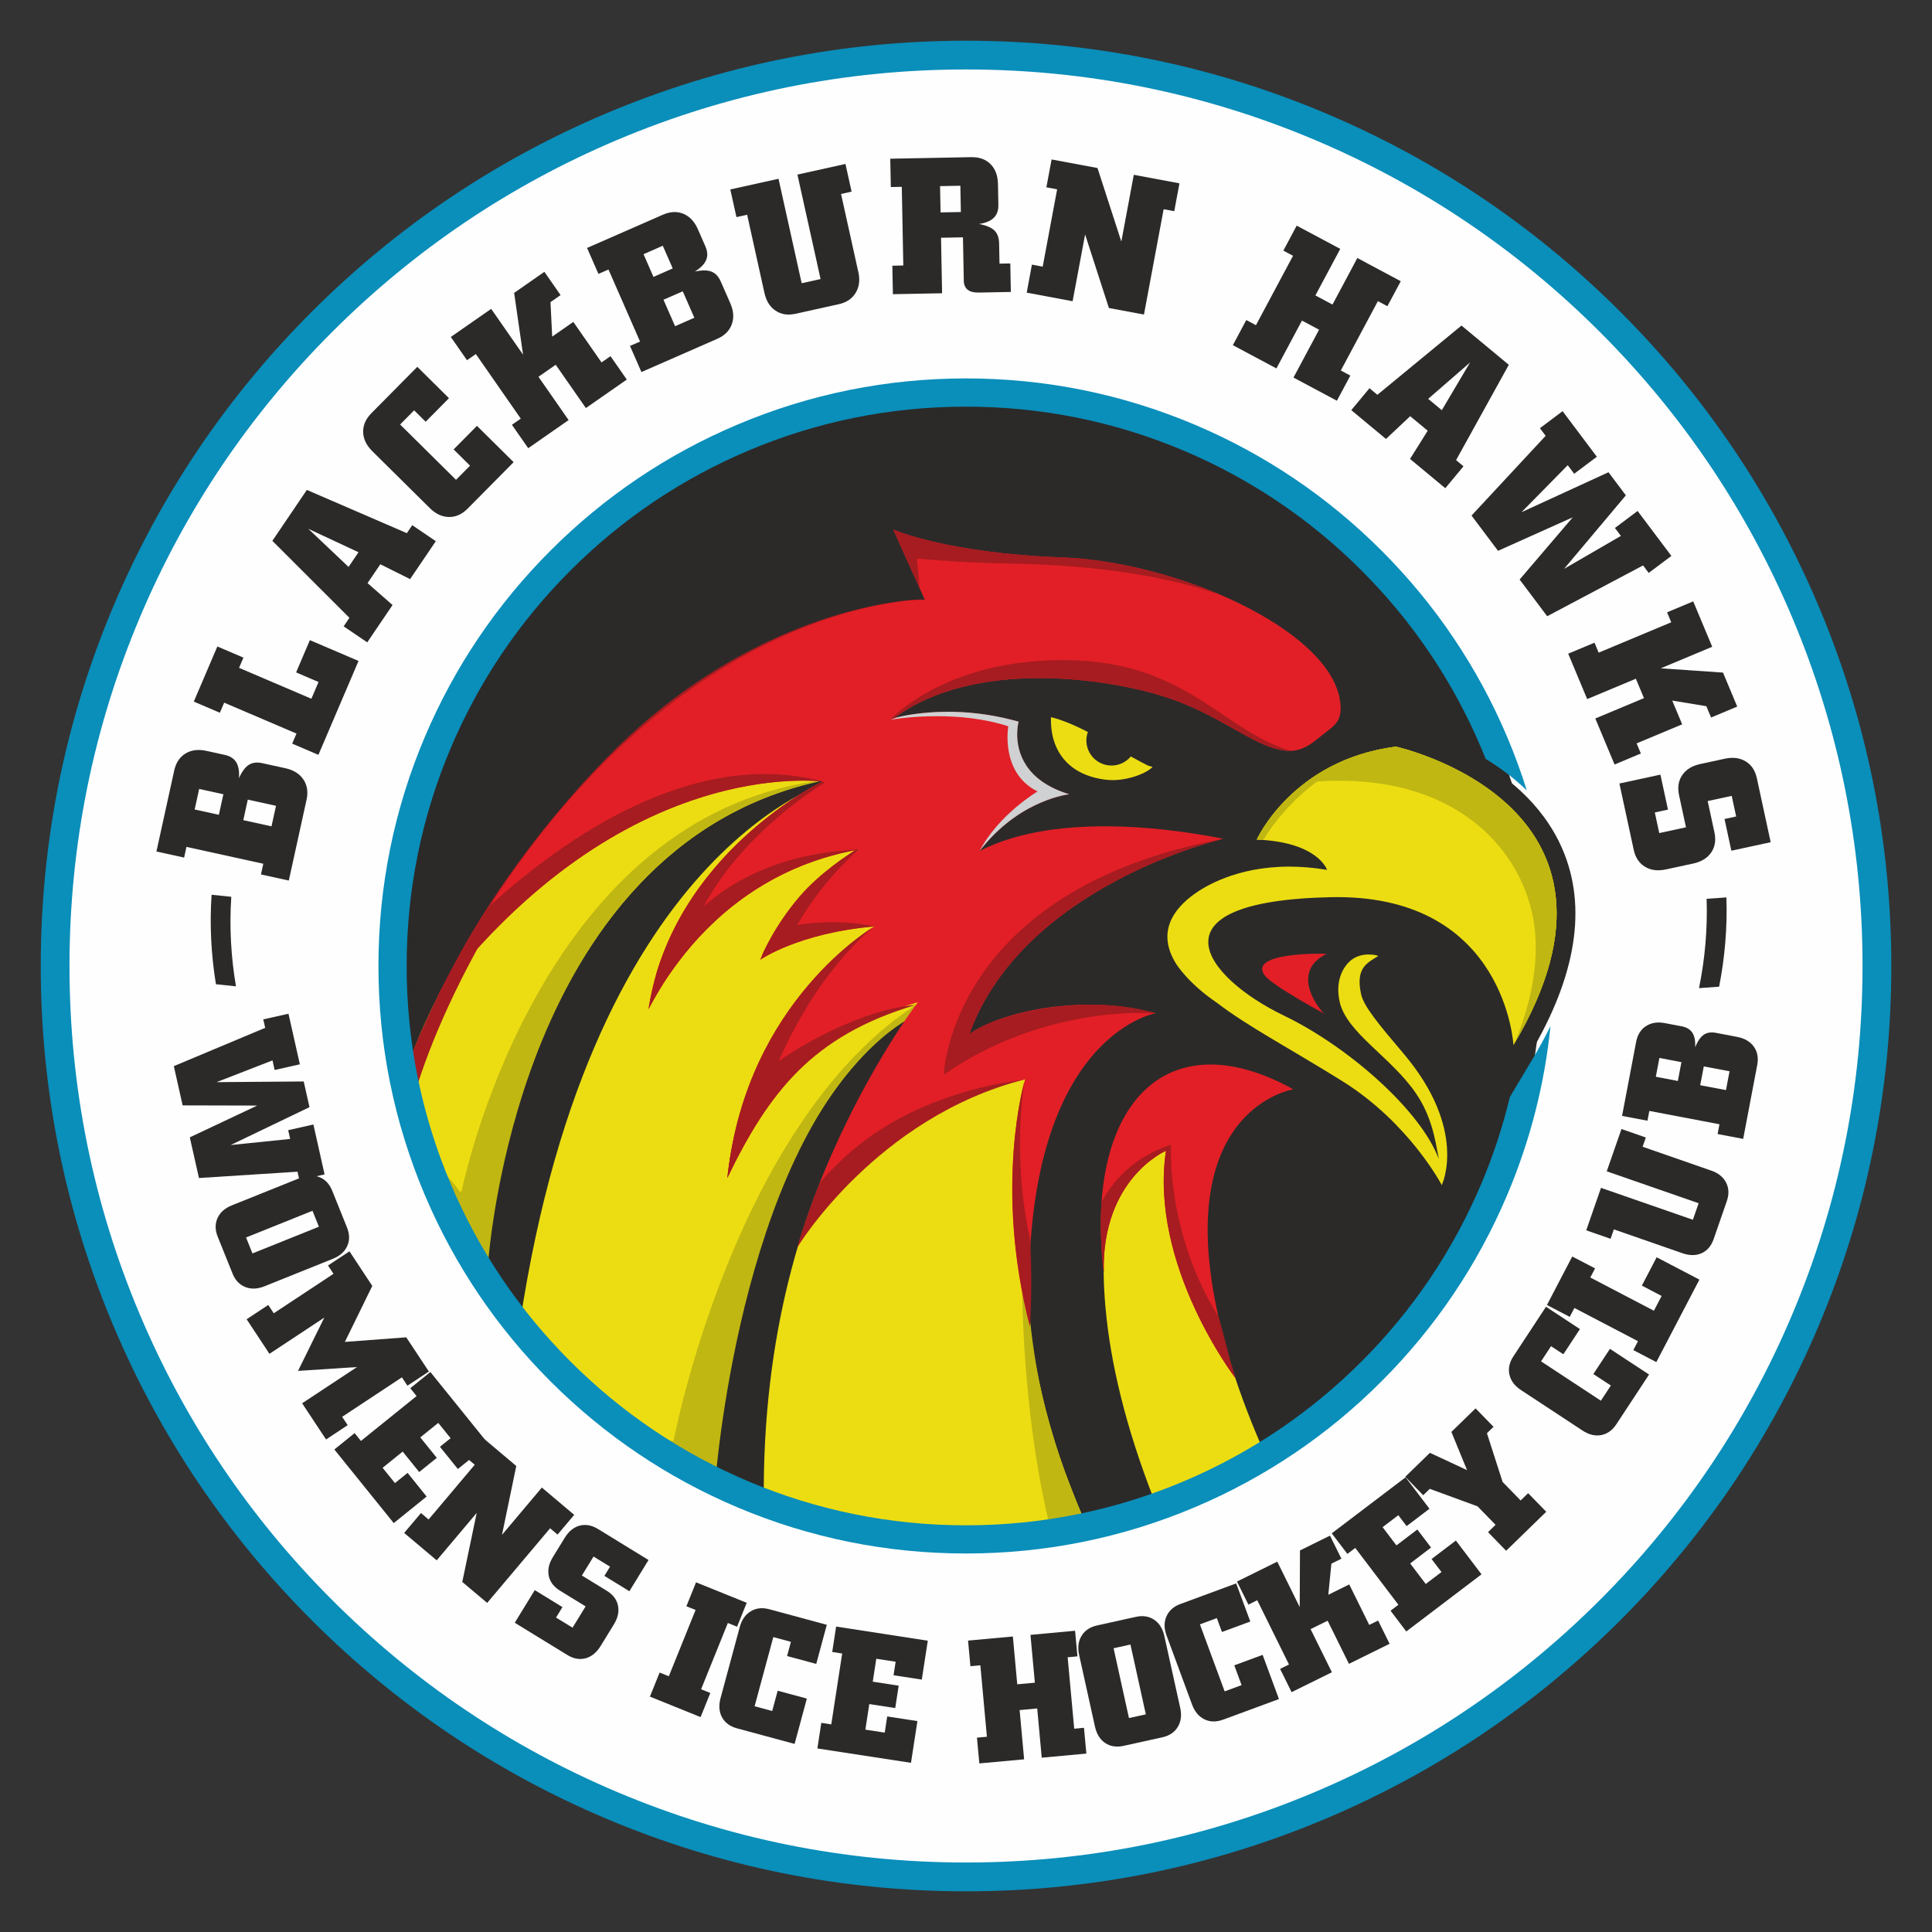 <?xml version="1.0" encoding="UTF-8" standalone="no"?>
<svg xmlns="http://www.w3.org/2000/svg" id="Layer_1" data-name="Layer 1" viewBox="0 0 651.97 651.97" width="651.97" height="651.97">
  <rect x="0" y="0" width="651.97" height="651.97" fill="#333333" stroke="none"/>
  <defs>
    <style>
      .cls-1 {
        fill: #0a8eba;
      }

      .cls-2 {
        fill: #b3b1b1;
      }

      .cls-3 {
        fill: #ecdd12;
      }

      .cls-4 {
        fill: #a61c20;
      }

      .cls-5 {
        fill: #f6f6f7;
      }

      .cls-6 {
        fill: #e21f26;
      }

      .cls-7 {
        fill: #fff;
      }

      .cls-8 {
        fill: #c1b712;
      }

      .cls-9 {
        fill: #cfd1d2;
      }

      .cls-10 {
        fill: #fefefe;
      }

      .cls-11 {
        fill: #ba2026;
      }

      .cls-12 {
        fill: #2b2a29;
      }
    </style>
  </defs>
  <path class="cls-1" d="M325.99,116.25c115.83,0,209.73,93.9,209.73,209.73s-93.9,209.73-209.73,209.73-209.73-93.9-209.73-209.73,93.9-209.73,209.73-209.73M325.99,13.74c-42.11,0-83.01,8.27-121.56,24.58-37.19,15.73-70.58,38.23-99.22,66.88-28.64,28.64-51.15,62.03-66.88,99.22-16.31,38.55-24.58,79.45-24.58,121.57s8.27,83.01,24.58,121.57c15.73,37.19,38.23,70.57,66.88,99.22,28.65,28.64,62.03,51.15,99.22,66.88,38.55,16.31,79.45,24.58,121.56,24.58s83.02-8.27,121.57-24.58c37.19-15.73,70.57-38.23,99.22-66.88,28.65-28.65,51.15-62.03,66.88-99.22,16.31-38.56,24.58-79.46,24.58-121.57s-8.27-83.01-24.58-121.57c-15.73-37.19-38.23-70.58-66.88-99.22-28.65-28.65-62.03-51.15-99.22-66.88-38.55-16.31-79.45-24.58-121.57-24.58Z"></path>
  <path class="cls-10" d="M604.72,208.19c-15.24-36.04-37.04-68.38-64.8-96.14s-60.1-49.56-96.14-64.8c-37.36-15.8-76.99-23.81-117.79-23.81s-80.44,8.01-117.79,23.81c-36.04,15.24-68.38,37.04-96.14,64.8-27.76,27.76-49.56,60.11-64.8,96.14-15.8,37.36-23.81,76.99-23.81,117.79s8.01,80.44,23.81,117.79c15.24,36.04,37.04,68.38,64.8,96.14,27.76,27.76,60.11,49.56,96.14,64.8,37.36,15.8,76.99,23.81,117.79,23.81s80.43-8.01,117.79-23.81c36.04-15.25,68.38-37.04,96.14-64.8,27.76-27.76,49.56-60.11,64.8-96.14,15.8-37.36,23.81-76.99,23.81-117.79s-8.01-80.43-23.81-117.79"></path>
  <path class="cls-12" d="M58.78,260.06c.58-2.65,1.84-4.57,3.81-5.78,1.96-1.19,4.33-1.5,7.08-.89l6.19,1.36c1.82.4,3.11,1.24,3.88,2.52.77,1.28,1.07,3.06.89,5.36,1.01-2.26,2.13-3.78,3.35-4.54,1.22-.76,2.73-.95,4.54-.55l7.81,1.71c2.74.6,4.75,1.87,6.04,3.77,1.3,1.93,1.66,4.21,1.08,6.85l-5.99,27.28-9.4-2.06.79-3.61-25.93-5.69-.79,3.61-9.34-2.05,5.99-27.28ZM65.69,273.17l8.17,1.79,1.52-6.93-8.17-1.79-1.52,6.93ZM91.62,278.86l1.52-6.93-9.52-2.09-1.52,6.93,9.53,2.09Z"></path>
  <polygon class="cls-12" points="107.45 254.73 98.6 250.95 100.06 247.55 75.65 237.12 74.19 240.52 65.4 236.76 73.35 218.16 82.15 221.92 80.67 225.37 105.08 235.8 107.49 230.15 99.92 226.91 104.57 216.02 120.99 223.04 107.45 254.73"></polygon>
  <path class="cls-12" d="M123.93,216.77l-7.96-5.4,1.95-2.88-26.01-25.98,11.64-17.18,33.74,14.59,1.82-2.69,7.96,5.4-8.68,12.8-10.05-5.01-4.31,6.36,8.44,7.39-8.54,12.6ZM117.63,191.31l3.35-4.95-16.95-7.92,13.59,12.87Z"></path>
  <path class="cls-12" d="M157.8,171.64c-1.9,1.92-4.01,2.86-6.31,2.82-2.31-.03-4.47-1.03-6.47-3.02l-19.4-19.2c-1.98-1.96-3.01-4.11-3.07-6.43-.05-2.31.86-4.43,2.75-6.34l15.52-15.68,10.69,10.58-7.87,7.95-3.89-3.85-4.73,4.78,18.87,18.67,4.73-4.78-5.54-5.48,7.87-7.95,12.38,12.25-15.52,15.68Z"></path>
  <polygon class="cls-12" points="183.71 91.73 189.17 99.58 185.77 101.95 186.34 113.59 193.47 108.63 202.99 122.3 206.02 120.19 211.52 128.09 197.71 137.7 187.53 123.09 181.71 127.15 191.88 141.76 178.25 151.25 172.75 143.35 175.74 141.27 160.58 119.48 157.59 121.56 152.13 113.71 165.75 104.23 176.51 119.68 173.5 98.84 183.71 91.73"></polygon>
  <path class="cls-12" d="M223.69,72.46c2.48-1.09,4.78-1.19,6.92-.32,2.12.89,3.76,2.62,4.89,5.2l2.54,5.8c.75,1.71.83,3.25.25,4.62-.58,1.38-1.85,2.67-3.81,3.87,2.43-.51,4.31-.5,5.64.04,1.34.54,2.38,1.65,3.12,3.35l3.21,7.32c1.12,2.57,1.29,4.94.5,7.1-.8,2.18-2.43,3.82-4.91,4.9l-25.58,11.21-3.86-8.81,3.39-1.48-10.65-24.31-3.39,1.48-3.84-8.76,25.58-11.21ZM217.16,85.77l3.36,7.67,6.5-2.85-3.36-7.66-6.5,2.85ZM227.81,110.08l6.5-2.85-3.91-8.93-6.5,2.85,3.91,8.93Z"></path>
  <path class="cls-12" d="M289.65,91.75c.61,2.73.31,5.1-.89,7.06-1.19,1.98-3.1,3.27-5.73,3.85l-14.54,3.22c-2.63.58-4.88.24-6.77-1.04-1.91-1.26-3.16-3.28-3.77-6.07l-5.82-26.3-3.61.8-2.07-9.34,16.27-3.6,7.81,35.25,6.38-1.41-7.81-35.25,16.21-3.59,2.07,9.34-3.56.79,5.82,26.3Z"></path>
  <path class="cls-12" d="M327.78,53.04c2.71-.05,4.87.73,6.49,2.36,1.62,1.63,2.45,3.86,2.5,6.68l.14,7.08c.04,1.85-.48,3.28-1.54,4.33-1.06,1.05-2.71,1.75-4.97,2.09,2.44.48,4.17,1.21,5.18,2.2,1.01,1.01,1.54,2.45,1.58,4.34l.13,6.85,3.64-.07.19,9.62-10.81.21c-1.66.03-2.92-.28-3.76-.96-.85-.66-1.28-1.68-1.31-3.04l-.28-14.64-7.4.14.36,18.73-16.6.32-.19-9.62,3.7-.07-.51-26.54-3.7.07-.19-9.56,27.34-.53ZM317.4,71.68l6.85-.13-.17-8.87-6.85.13.17,8.87Z"></path>
  <polygon class="cls-12" points="398.02 61.87 396.26 71.27 392.68 70.6 386.04 106.15 374.21 103.94 366.18 79.11 361.96 101.65 346.47 98.76 348.23 89.3 351.87 89.98 356.74 63.89 353.11 63.21 354.87 53.81 370.36 56.7 378.4 81.52 382.61 58.99 398.02 61.87"></polygon>
  <polygon class="cls-12" points="416.04 116.48 420.57 108 423.83 109.74 436.34 86.32 433.08 84.58 437.58 76.14 452.28 83.99 443.89 99.7 449.66 102.78 458.05 87.07 472.7 94.9 468.19 103.33 464.98 101.62 452.47 125.03 455.68 126.75 451.15 135.23 436.5 127.41 445.13 111.26 439.36 108.18 430.74 124.33 416.04 116.48"></polygon>
  <path class="cls-12" d="M456,138.41l6.14-7.4,2.67,2.22,28.38-23.37,15.97,13.25-17.79,32.16,2.5,2.08-6.14,7.4-11.9-9.88,5.96-9.52-5.91-4.9-8.17,7.68-11.71-9.72ZM481.95,134.6l4.6,3.82,9.53-16.1-14.13,12.28Z"></path>
  <polygon class="cls-12" points="496.58 173.98 521.59 147.07 519.66 144.5 527.31 138.75 538.87 154.13 531.22 159.88 529.05 156.98 513.44 172.85 542.8 159.36 548.66 167.16 527.81 191.96 546.98 180.85 544.97 178.17 552.62 172.43 564.02 187.6 556.37 193.34 554.47 190.81 522.11 207.95 512.81 195.57 530.74 174.57 505.52 185.88 496.58 173.98"></polygon>
  <polygon class="cls-12" points="586.24 238.44 577.42 242.13 575.82 238.31 564.31 236.42 567.66 244.43 552.29 250.86 553.72 254.27 544.85 257.99 538.35 242.46 554.77 235.59 552.04 229.04 535.61 235.91 529.2 220.59 538.08 216.88 539.48 220.24 563.97 210 562.57 206.63 571.39 202.94 577.8 218.26 560.43 225.53 581.44 226.97 586.24 238.44"></polygon>
  <path class="cls-12" d="M566.62,268.36c-.57-2.65-.22-4.9,1.07-6.79,1.29-1.9,3.31-3.14,6.07-3.74l8.27-1.79c2.76-.6,5.11-.3,7.07.9,1.96,1.18,3.21,3.09,3.78,5.74l4.65,21.53-13.27,2.87-2.31-10.7,3.93-.85-1.5-6.96-8.11,1.75,2.28,10.57c.56,2.61.21,4.87-1.08,6.77-1.29,1.9-3.32,3.14-6.07,3.74l-9.22,1.99c-2.76.6-5.11.3-7.07-.9-1.96-1.2-3.23-3.1-3.8-5.72l-4.83-22.37,13.84-2.99,2.55,11.8-4.44.96,1.5,6.96,9.02-1.95-2.34-10.83Z"></path>
  <path class="cls-12" d="M79.63,332.84c-1.69-9.93-2.25-20.02-1.58-30.21l-6.65-.69c-.68,10.18-.15,20.27,1.47,30.2l6.76.7Z"></path>
  <path class="cls-12" d="M575.91,303.31c.34,10.2-.55,20.27-2.56,30.14l6.78-.48c1.94-9.87,2.8-19.94,2.46-30.13l-6.67.47Z"></path>
  <path class="cls-12" d="M134.84,325.98c0,1.66.02,3.32.06,4.97h0c.04,1.65.1,3.3.19,4.94h0c.08,1.64.19,3.28.31,4.91h0c.12,1.63.27,3.26.43,4.88h0c.16,1.62.35,3.23.55,4.84h0c.2,1.61.43,3.21.67,4.8h0c.24,1.6.51,3.18.79,4.77h0c.28,1.58.58,3.16.9,4.73h0c.32,1.57.66,3.13,1.02,4.68h0c.36,1.56.74,3.1,1.13,4.64h0c.4,1.54.81,3.07,1.24,4.6h0c.43,1.52.88,3.04,1.35,4.55h0c.47,1.51.96,3.01,1.46,4.5h0c.5,1.49,1.03,2.98,1.57,4.45h0c.54,1.48,1.1,2.94,1.67,4.4h0c.57,1.46,1.17,2.91,1.78,4.35h0c.61,1.44,1.24,2.87,1.88,4.3h0c.64,1.42,1.3,2.84,1.98,4.24h0c.68,1.41,1.37,2.8,2.08,4.18h0c.71,1.39,1.43,2.76,2.18,4.13h0c.74,1.37,1.5,2.72,2.27,4.07h0c.77,1.35,1.56,2.68,2.37,4.01h0c.8,1.32,1.63,2.64,2.46,3.94h0c.84,1.3,1.69,2.6,2.55,3.88h0c.87,1.28,1.75,2.55,2.64,3.81h0c.9,1.26,1.81,2.51,2.73,3.75h0c.92,1.24,1.86,2.46,2.82,3.68.95,1.21,1.92,2.41,2.9,3.61h0c.98,1.19,1.98,2.37,2.99,3.53h0c1.01,1.17,2.03,2.32,3.07,3.46,1.04,1.14,2.09,2.27,3.15,3.39h0c1.06,1.12,2.14,2.22,3.23,3.31h0c1.09,1.09,2.19,2.17,3.31,3.23,1.12,1.06,2.24,2.11,3.39,3.15,1.14,1.04,2.29,2.06,3.46,3.07h0c1.17,1.01,2.34,2.01,3.53,2.99h0c1.19.98,2.39,1.95,3.61,2.9,1.21.95,2.44,1.89,3.68,2.82h0c2.47,1.85,4.99,3.64,7.56,5.37,1.28.87,2.58,1.72,3.88,2.55h0c1.3.84,2.62,1.66,3.94,2.46h0c1.32.81,2.66,1.59,4.01,2.37,1.35.77,2.7,1.53,4.07,2.27h0c2.73,1.48,5.5,2.9,8.31,4.26h0c1.4.68,2.82,1.34,4.24,1.98h0c5.69,2.57,11.53,4.88,17.5,6.9h0c5.97,2.02,12.07,3.76,18.29,5.19h0c3.11.72,6.25,1.36,9.41,1.93h0c11.07,1.98,22.48,3.01,34.12,3.01,3.3,0,6.58-.08,9.84-.25h.12c1.56-.08,3.12-.19,4.68-.3l.32-.02c1.51-.12,3.02-.25,4.52-.4l.41-.04c1.46-.15,2.92-.32,4.37-.5l.56-.07c1.44-.19,2.88-.39,4.3-.6l.5-.08c1.43-.22,2.86-.46,4.28-.71l.55-.1c1.42-.26,2.83-.53,4.24-.81l.44-.09c1.42-.29,2.84-.6,4.26-.93l.47-.11c1.41-.33,2.82-.67,4.21-1.03l.3-.08c1.4-.36,2.79-.74,4.18-1.13l.31-.09c1.34-.38,2.68-.78,4-1.19l.7-.21c1.24-.39,2.47-.79,3.69-1.2l.95-.32c1.17-.4,2.33-.81,3.48-1.23l1.06-.39c1.11-.41,2.22-.83,3.32-1.26l1.18-.46c1.1-.44,2.19-.88,3.27-1.34l1.11-.47c1.06-.45,2.11-.91,3.16-1.38.43-.19.87-.39,1.3-.59,1.01-.46,2.01-.93,3.01-1.41.45-.21.89-.43,1.33-.65.85-.41,1.7-.83,2.54-1.26.57-.29,1.15-.59,1.72-.88.76-.39,1.51-.79,2.26-1.2.65-.35,1.3-.71,1.95-1.06.66-.36,1.32-.73,1.98-1.1.71-.4,1.42-.81,2.12-1.22.64-.37,1.27-.75,1.91-1.13.74-.44,1.47-.89,2.21-1.34.58-.36,1.15-.71,1.73-1.08.75-.47,1.49-.95,2.23-1.43.57-.37,1.14-.74,1.7-1.12.73-.49,1.45-.98,2.17-1.47.57-.39,1.13-.78,1.69-1.17.59-.41,1.18-.83,1.76-1.25.69-.5,1.38-1,2.07-1.51.61-.45,1.21-.9,1.82-1.36.4-.3.8-.61,1.19-.91.87-.67,1.74-1.35,2.59-2.03l.8-.64c.98-.79,1.96-1.6,2.93-2.41l.68-.57c.97-.82,1.93-1.65,2.89-2.49l.76-.68c.97-.86,1.93-1.74,2.88-2.62l.56-.52c.96-.9,1.91-1.8,2.85-2.72l.64-.62c.97-.95,1.93-1.91,2.88-2.88l.43-.44c.96-.99,1.9-1.98,2.84-2.99,4.67-5.03,9.09-10.29,13.21-15.8l.13-.17c.85-1.14,1.68-2.28,2.51-3.44l.32-.44c.76-1.07,1.5-2.14,2.23-3.22l.53-.79c.63-.94,1.25-1.88,1.86-2.82l.84-1.32c.52-.82,1.03-1.63,1.53-2.46.35-.57.7-1.15,1.05-1.73.42-.69.83-1.39,1.24-2.09.37-.64.74-1.28,1.1-1.92,1.18-2.08,2.32-4.18,3.42-6.3.33-.63.66-1.27.98-1.91.37-.74.74-1.48,1.1-2.22.33-.68.66-1.37.99-2.05.32-.67.63-1.35.95-2.02.37-.8.73-1.61,1.09-2.42.27-.61.54-1.21.8-1.82.35-.82.7-1.64,1.04-2.46.24-.57.47-1.15.7-1.72.36-.9.72-1.81,1.07-2.71.23-.6.46-1.21.69-1.81.31-.82.61-1.65.91-2.48.24-.66.47-1.33.7-2,.28-.81.56-1.63.83-2.45.22-.68.44-1.35.66-2.03.26-.83.52-1.67.78-2.5,5.39-17.74,8.29-36.57,8.29-56.07,0-29.78-6.76-57.98-18.81-83.15h0c-.29-.61-.59-1.21-.89-1.81-.3-.6-.59-1.2-.89-1.79-.33-.65-.66-1.3-.99-1.94-.28-.54-.56-1.07-.84-1.6-.59-1.12-1.2-2.22-1.81-3.32-.3-.54-.6-1.08-.91-1.62-.36-.64-.74-1.28-1.11-1.91-.32-.54-.63-1.08-.95-1.61-.36-.61-.73-1.22-1.1-1.82-.4-.65-.81-1.3-1.22-1.95-.58-.92-1.16-1.83-1.75-2.73-.36-.55-.71-1.09-1.08-1.63-.4-.6-.8-1.19-1.2-1.78-.37-.55-.75-1.09-1.13-1.63-.38-.55-.76-1.1-1.15-1.64-.68-.95-1.37-1.9-2.07-2.84-.4-.54-.81-1.08-1.22-1.62-.42-.55-.83-1.09-1.25-1.64-.41-.53-.82-1.05-1.23-1.57-.5-.64-1.01-1.27-1.53-1.9-.6-.74-1.2-1.47-1.81-2.2-.49-.59-.99-1.17-1.49-1.76-.43-.5-.86-.99-1.29-1.48-.49-.56-.98-1.11-1.48-1.67-.41-.46-.82-.92-1.23-1.37-.81-.89-1.63-1.77-2.45-2.64-.41-.43-.83-.86-1.24-1.29-.53-.54-1.05-1.08-1.58-1.62-.45-.45-.9-.9-1.35-1.35-.61-.61-1.23-1.2-1.85-1.8-.49-.47-.98-.94-1.47-1.41-.75-.71-1.5-1.41-2.25-2.1-.43-.39-.86-.78-1.29-1.17-.61-.55-1.22-1.09-1.83-1.63-.42-.37-.84-.74-1.26-1.1-.95-.82-1.91-1.63-2.88-2.44-.33-.28-.67-.55-1.01-.82-.73-.6-1.47-1.19-2.21-1.78l-1.2-.94c-.79-.62-1.59-1.23-2.39-1.83-.3-.23-.59-.45-.89-.68-1.03-.77-2.08-1.53-3.13-2.28-.4-.28-.79-.56-1.19-.84-.77-.55-1.55-1.08-2.33-1.62-.37-.25-.75-.51-1.12-.76-1.1-.74-2.21-1.47-3.32-2.19l-.75-.47c-.93-.59-1.87-1.18-2.81-1.75l-1.15-.7c-.9-.54-1.81-1.08-2.73-1.61-.29-.17-.59-.35-.88-.52-1.16-.67-2.33-1.32-3.51-1.96-.36-.2-.72-.39-1.08-.58-.91-.49-1.83-.97-2.75-1.45l-1.07-.55c-2.48-1.26-5-2.48-7.54-3.63l-1.05-.47c-1.03-.46-2.07-.92-3.11-1.36l-.85-.37c-1.29-.54-2.58-1.07-3.88-1.59l-.8-.31c-1.08-.42-2.17-.84-3.26-1.24l-1-.37c-1.3-.47-2.6-.93-3.91-1.38l-.12-.04c-1.37-.46-2.75-.91-4.13-1.34l-.9-.28c-1.16-.36-2.32-.7-3.49-1.04l-.78-.23c-1.41-.4-2.83-.78-4.25-1.15l-.37-.09c-1.29-.33-2.58-.64-3.88-.95l-.94-.22c-1.31-.3-2.62-.59-3.93-.86l-.36-.08c-1.45-.3-2.91-.57-4.37-.84l-.81-.14c-1.22-.21-2.44-.42-3.66-.61l-.92-.14c-1.48-.22-2.96-.43-4.44-.62h-.06c-1.45-.19-2.91-.35-4.36-.51l-.94-.09c-1.33-.13-2.66-.25-3.99-.35l-.5-.04c-1.52-.12-3.05-.21-4.59-.29l-.67-.03c-1.3-.06-2.6-.11-3.91-.15l-.97-.03c-1.52-.04-3.04-.06-4.57-.06-24.95,0-48.79,4.74-70.68,13.37h0c-1.46.58-2.91,1.17-4.35,1.78h0c-1.44.61-2.87,1.24-4.3,1.88h0c-4.27,1.93-8.46,4.01-12.55,6.24h0c-1.37.74-2.72,1.5-4.07,2.27h0c-2.69,1.55-5.34,3.16-7.95,4.83h0c-3.91,2.51-7.72,5.15-11.43,7.93h0c-3.71,2.78-7.32,5.68-10.82,8.71h0c-1.17,1.01-2.32,2.03-3.46,3.07h0c-1.14,1.04-2.27,2.09-3.39,3.15-1.12,1.06-2.22,2.14-3.31,3.23h0c-2.18,2.18-4.31,4.41-6.38,6.69h0c-2.07,2.28-4.09,4.61-6.06,6.99h0c-.98,1.19-1.95,2.39-2.9,3.61h0c-1.91,2.43-3.76,4.9-5.55,7.42-.9,1.26-1.78,2.53-2.64,3.81h0c-1.73,2.56-3.4,5.17-5.01,7.82h0c-2.42,3.98-4.69,8.04-6.82,12.2-.71,1.39-1.4,2.78-2.08,4.18h0c-2.03,4.21-3.91,8.51-5.64,12.89h0c-.58,1.46-1.13,2.93-1.67,4.4h0c-1.08,2.95-2.09,5.94-3.03,8.96h0c-5.63,18.11-8.67,37.36-8.67,57.32"></path>
  <path class="cls-3" d="M205.82,259.18s-49.89,46.9-68.49,101.39c2.8,17.14,7.9,33.5,14.99,48.76,4.05,5.27,8.15,11.14,11.74,17.32,0,0,10.02-146.81,119.63-164.35,0,0-83.59,19.67-108.28,184.55,17.5,22.16,39.86,40.29,65.48,52.81,4.33-43.84,19.63-133.51,73.12-160.67,0,0-57.37,53.32-56.26,167.9,20.52,7.65,42.73,11.84,65.91,11.84,14.68,0,28.97-1.68,42.68-4.85-12.59-27.69-32.11-86.31-12.11-153.85l2.71-5.09-36.08,9.5,5.43-54.53.54-21.98-31.74-41.24-89.26,12.48Z"></path>
  <path class="cls-4" d="M139.36,371.11c4.13-14.48,12.71-36.88,30.65-66.36,9.63-15.83,28.95-38.68,42.29-52.8,38.82-41.08,99.78-49.59,99.78-49.59,0,0-2.61-.22-7.4.37-16.83,2.08-59.36,11.57-99.76,52.82-19.57,19.98-37.78,44.27-50.28,67.29-7.54,13.88-13.36,26.59-17.4,37.13.6,3.75,1.31,7.47,2.13,11.14"></path>
  <path class="cls-3" d="M392.2,366.75s-42.69,37.49-2.64,139.61l34.16-16.31c.76-.48,1.53-.96,2.28-1.45-1.66-3.64-18.14-40.57-20.35-75.67l-2.43-34.17-11.02-12.01Z"></path>
  <path class="cls-8" d="M346.26,403.32c-2.04,7.82-3.51,62.87,7.56,109.97,0,0-20.95,2.98-42.61,2.58-21.66-.41-54.7-11.69-54.7-11.69-.06,1.8,1.23-1.91,1.21-.09,4.44,2.36,16.77,7.7,32.8,11.74,10.76,1.9,21.83,2.9,33.13,2.9,13.16,0,25.99-1.35,38.39-3.91,1.01-1.39,1.64-3.16,3.02-3.65-.06-.17-1.43-3.54-1.5-3.71-7.48-19.19-18.97-46.2-17.3-104.13"></path>
  <path class="cls-8" d="M307.09,343.47c.81-.91,3.59-5.4,3.59-5.4-62.95,39.35-83.4,148.27-83.4,148.27-19.28-3.23-43.49-36.19-52.39-45.43-.02.12-.34,1.62-.89,4.12,17.82,23.13,40.87,42.01,67.39,54.88,1.22-14.29,12.33-124.93,65.7-156.43"></path>
  <path class="cls-8" d="M273.76,264.29h.03c1.47-.52,2.29-.77,2.29-.77-91.26,12.41-117.97,127.54-120.29,138.36-.07.32-.48.39-.67.13-3.43-4.62-6.93-8.19-10.15-10.94,1.84,5.38,3.92,10.66,6.23,15.81,3.72,4.71,7.53,10.05,10.98,15.87.18.32,2.64,2.1,2.68,1.74,1.31-13.17,13.96-137.18,108.9-160.21"></path>
  <path class="cls-6" d="M372.47,429.43c-.72-31.83,20.99-41.08,20.99-41.08-5.75,38.66,23.49,76.78,23.49,76.78-29.42-90.04,19.5-97.53,19.5-97.53-43.58-24.08-70.62,6.05-63.99,61.83"></path>
  <path class="cls-4" d="M416.95,465.12c-2.44-7.47-3.76-14.28-5.73-20.7-17.9-28.8-16.06-58.13-16.06-58.13-13.65,4.47-20.36,13.54-23.42,19.4-.5,7.24-.28,15.18.73,23.73-.72-31.83,20.99-41.08,20.99-41.08-5.75,38.66,23.49,76.78,23.49,76.78"></path>
  <path class="cls-3" d="M367.1,247.03c-.21.59-.36,1.22-.44,1.87-.53,4.65,2.81,8.86,7.47,9.38,2.95.34,5.71-.89,7.48-3.01,6.65,3.64,5.6,3.03,7.34,3.52-1.94,2.18-9.14,5.09-15.61,4.35-12.7-1.45-19.05-9.75-18.68-21.13,1.91.44,5.93,1.65,12.44,5"></path>
  <path class="cls-6" d="M452.16,236.11c-3.98-23.87-54.89-46.57-93.96-48.02-39.07-1.44-56.79-9.41-56.79-9.41,6.69,14.83,10.67,23.69,10.67,23.69,0,0-94.19-1.48-164.46,133.9,56.9-74.07,116.37-73.39,127.92-72.71,1.23.07,1.91.15,1.99.13,0,0-50.83,24.52-58.69,76.88,6.51-12.48,26.85-46.13,71.08-53.9,0,0-12.14,7.16-20.26,16.61-9.01,10.5-13.08,20.58-13.08,20.58,0,0,12.73-8.98,38.5-11.24,0,0-43.14,25.37-49.65,84.92,13.84-28.76,29.48-49.02,64.3-59.33,0,0-26.04,34.01-40.66,82.7,0,0,24.84-44.66,76.85-56.67,0,0-10.76,35.51,1.61,83.4-4.3-97.93,42.51-105.73,42.51-105.73-25.83-6.99-53.51.09-62.95,7.08,18.33-50.42,85.73-65.93,85.73-65.93-12.89-2.58-55.21-9.9-82.27,4.14,13.48-17.48,30.27-19.15,30.27-19.15-22.07-6.69-17.1-24.51-17.1-24.51-23.83-6.74-41.96-1.19-41.96-1.19,26.68-20.06,72.35-13.8,93.42-6.51,18.5,6.4,29.55,17.54,40.2,17.54,4.97,0,8.58-3.56,11.35-5.74,3.71-2.93,6.61-4.4,5.42-11.53"></path>
  <path class="cls-4" d="M350.69,223.03c-34.55,2.35-50.28,19.87-50.28,19.87,0,0,.8-.28,2.36-.71-.65.09-1,.15-1,.15,26.68-20.06,72.35-13.79,93.42-6.51,18.5,6.4,29.55,17.55,40.2,17.55h.02c-24.96-7.78-37.02-33.6-84.71-30.35"></path>
  <path class="cls-3" d="M483.57,401.1c-1.54-2.77-12.24-21.08-32.3-33.59-6.51-4.06-12.5-7.61-17.79-10.74-9.51-5.63-17.73-10.49-24.7-15.82-10.04-6.81-14.35-13.63-14.52-13.92-6.39-10.16-3.96-20.06,6.85-27.86,4.12-2.98,15.69-9.9,33.97-9.9,1.1,0,2.21.03,3.33.08-3.14-1.4-7.75-2.6-14.46-2.86l-4.68-.18,1.91-4.28c.52-1.16,13.13-28.5,49.42-33.22l.55-.07.54.12c1.62.36,39.69,9,52.62,38.84,8.05,18.59,4.4,41.01-10.87,66.62l-5.35,8.97-.54-10.42c-.1-1.91-3.23-46.95-56.34-46.95-.68,0-1.37,0-2.07.02-32.43.7-37.47,7.82-38.13,10.85-1.31,6.03,8.82,15.94,23.57,23.07,13.98,6.75,28.08,17.29,38.53,28.12-3.01-3.74-6.63-7.16-10.15-10.48-6.4-6.04-12.45-11.74-14.01-18.74-1.4-6.31,0-12.22,3.87-16.21,2.29-2.36,5.41-3.61,9.02-3.61,5.49,0,6.07,2.02,6.29,2.78l.66,2.29-2.02,1.28-.89.55c-3.3,2.04-4.81,2.97-3.51,9,.75,3.47,6.7,10.48,13.59,18.61,21.2,25,15.02,43.84,13.7,47.09l-1.86,8.74-1.18-2.28-2.22,4.69-.87-10.58Z"></path>
  <path class="cls-12" d="M471.02,251.95s88.23,19.33,39.71,100.74c0,0-2.61-49.95-59.5-49.95-.7,0-1.42,0-2.14.02-62.22,1.34-42.7,26.98-15.86,39.94,22.31,10.77,46.47,32.46,52.3,48.45-1.16-6.5-2.4-14.59-7.93-22.52-8.4-12.06-23.21-20.21-25.52-30.57-1.32-5.94.32-10.5,3.05-13.31,2.06-2.12,4.7-2.65,6.75-2.65,1.91,0,3.3.45,3.24.49-3.87,2.45-7.72,4.02-5.81,12.9.89,4.11,5.95,10.18,14.28,19.99,21.79,25.69,13.05,44.16,13.05,44.16v-.03l-.06.38s-10.92-21.01-33.63-35.17c-18.24-11.37-31.65-18.28-42.31-26.44-9.65-6.52-13.68-13.02-13.68-13.02-6.75-10.72-1-18.56,6.01-23.61,3.15-2.28,13.97-9.3,32.12-9.3,3.91,0,8.16.33,12.74,1.1,0,0-2.98-9.4-23.74-10.22,0,0,11.99-26.83,46.93-31.37M471.3,245.52l-1.1.14c-38.03,4.94-51.36,33.84-51.91,35.07l-3.75,8.38c-7.16,2.24-12.25,5.28-15.3,7.49-12.19,8.8-14.98,20.51-7.67,32.13.46.75,4.98,7.75,15.35,14.79,7.1,5.42,15.37,10.31,24.93,15.97,5.28,3.12,11.25,6.66,17.73,10.7,18.16,11.32,28.39,27.58,30.81,31.73l1.15,23.32,5.27-11.16,2.29,4.37,3.65-17.07c1.72-4.57,7.27-24.53-14.34-50.01-5.78-6.82-12.33-14.54-12.91-17.23-.83-3.84-.77-3.88,2.08-5.64.31-.19.61-.38.92-.57l4.03-2.55-1.33-4.58c-.99-3.41-4.04-5.06-9.34-5.06-4.43,0-8.44,1.62-11.3,4.58-4.62,4.77-6.32,11.73-4.68,19.1.28,1.27.68,2.49,1.18,3.67-3.76-2.31-7.49-4.37-11.09-6.11-15.21-7.34-22.58-16.21-21.85-19.54.01-.07,2.04-7.64,35.09-8.35.67-.01,1.34-.02,2-.02,21.26,0,36.63,7.4,45.7,21.98,6.71,10.8,7.46,21.85,7.47,21.96l1.09,20.86,10.69-17.94c15.82-26.54,19.54-49.92,11.05-69.5-13.56-31.31-53.17-40.31-54.85-40.68l-1.08-.24Z"></path>
  <path class="cls-4" d="M231.39,321.47c11.34-13.94,29.94-29.78,58.53-34.8-24.46,1.11-41.07,9.2-52.42,19.15,13.82-25.91,40.95-41.77,40.95-41.77-.31-.14-.65-.24-1.02-.31-1.93.96-39.47,19.89-53.96,58.9-.98,2.41-1.86,5.32-2.59,8.17-.15.58-.29,1.17-.43,1.76-.12.49-.23.97-.34,1.45-.22.95-.43,1.91-.61,2.88-.28,1.39-.5,2.64-.65,3.63v.03s0,0,0,0c.02-.03,3.07-5.91,6.64-11.16,2.46-3.62,5.28-7.16,5.91-7.94"></path>
  <path class="cls-4" d="M261.66,314.22c-3.25,5.19-5.09,9.65-5.09,9.65,0,0,12.73-8.98,38.5-11.24-11-2.5-26.48-1.53-33.42,1.59"></path>
  <path class="cls-2" d="M360.82,268.04c-.19.02-15.64,1.65-28.75,17.27,13.2-15.72,28.75-17.27,28.75-17.27h0ZM343.44,245.03c-.1.73-.19,1.68-.19,2.79,0-1.12.09-2.07.19-2.79ZM308.21,241.02h0,0ZM308.3,241.01s-.03,0-.04,0c.01,0,.03,0,.04,0ZM319.84,240.2c-4.61,0-8.52.37-11.51.81,2.99-.43,6.9-.81,11.51-.81,6.13,0,13.5.66,21.59,2.72-8.09-2.06-15.46-2.72-21.59-2.72Z"></path>
  <path class="cls-9" d="M319.84,240.2c-4.61,0-8.52.38-11.51.81,0,0-.02,0-.02,0-.01,0-.03,0-.04,0-.01,0-.03,0-.04,0h0c-2.78.41-4.74.87-5.72,1.12l-.4.15c.17-.03.4-.06.68-.1-1.54.42-2.34.7-2.36.71,0,0,6.66-1.2,15.77-1.2,7.18,0,15.89.74,24.06,3.41,0,0-2.83,15.67,9.86,21.98,0,0-13.11,7.76-19.55,20.1.5-.65,1-1.28,1.51-1.88,13.11-15.62,28.57-17.25,28.75-17.27-15.21-4.61-17.57-14.52-17.57-20.22,0-1.12.09-2.07.19-2.79.13-.94.29-1.49.29-1.49-.77-.22-1.54-.43-2.3-.62-8.09-2.06-15.46-2.72-21.59-2.72"></path>
  <path class="cls-5" d="M302.77,242.19c-.28.04-.51.08-.68.1l-1.68.61s.82-.29,2.36-.71"></path>
  <path class="cls-11" d="M330.55,287.2l2.74-1.33c-.93.42-1.84.86-2.74,1.33"></path>
  <path class="cls-8" d="M471.02,251.95c-13.23,1.72-23.16,6.63-30.41,12.08,46.48-4.6,70.77,19.19,76.39,43.98,4.93,21.76-6.28,44.68-6.28,44.68,48.53-81.42-39.7-100.74-39.7-100.74"></path>
  <path class="cls-4" d="M345.89,364.23c-.11,0-8.88,1.4-11.84,2.07-31.76,7.24-47.78,21.66-57.44,32.93,0,.01-.02.02-.03.04-2.14,5.3-5.13,13.58-7.52,21.65,0,0,26.49-43.86,76.82-56.69"></path>
  <path class="cls-4" d="M165.42,305.54c-6.05,9.38-12,19.58-17.79,30.74,62.94-81.93,129.03-72.41,129.91-72.58-43.87-11.56-87.7,19.66-112.12,41.85"></path>
  <path class="cls-4" d="M252.6,367.13c-2.56,6.83-5.72,17.12-7.17,30.42,13.84-28.76,28.72-48.09,63.54-58.4-17.96,1.2-46.81,16.39-56.37,27.98"></path>
  <path class="cls-4" d="M412.82,283.05c-92.34,17.36-94.32,79.58-94.32,79.58,34.96-24.16,71.45-20.64,71.45-20.64-22.87-7.08-53.45-.09-62.86,6.99,18.33-50.42,85.73-65.93,85.73-65.93"></path>
  <path class="cls-4" d="M358.2,188.09c-39.07-1.44-56.79-9.4-56.79-9.4,6.69,14.83,8.91,19.74,8.91,19.74l-.9-9.95s14.48,1.44,31.17,1.7c47.05.74,68.7,10.03,71.24,10.49-16.72-7.1-36.52-11.93-53.63-12.57"></path>
  <path class="cls-8" d="M440.61,264.03c-11.89,8.93-16.53,19.3-16.53,19.3.78.03,1.52.08,2.25.13.21-.38,6.57-11.53,18.89-20.27-.24.17-.49.34-.73.52-1.27.08-2.57.19-3.88.32"></path>
  <path class="cls-7" d="M520.95,327.84c.11-.44.23-.88.33-1.33-.11.45-.22.89-.33,1.33"></path>
  <path class="cls-7" d="M523.58,308.56c0,.82-.01,1.65-.05,2.47.03-.82.05-1.65.05-2.47"></path>
  <path class="cls-7" d="M524.97,302.43c.02.21.04.43.06.64-.02-.22-.04-.43-.06-.64"></path>
  <path class="cls-7" d="M516.85,341.26c-.18.38-.36.76-.55,1.14.19-.38.37-.76.55-1.14"></path>
  <path class="cls-7" d="M515.2,344.6c-.2.41-.41.81-.63,1.21.21-.41.42-.81.63-1.21"></path>
  <path class="cls-7" d="M520.33,330.13c.13-.45.25-.9.38-1.35-.12.45-.25.91-.38,1.35"></path>
  <path class="cls-7" d="M519.62,332.48c.15-.49.31-.99.45-1.49-.15.5-.3,1-.45,1.49"></path>
  <path class="cls-7" d="M518.32,338.04c-.1.23-.21.47-.31.7.1-.23.21-.47.31-.7"></path>
  <path class="cls-7" d="M522.02,323.17c.09-.44.18-.89.26-1.33-.08.45-.17.89-.26,1.33"></path>
  <path class="cls-7" d="M522.47,320.79c.08-.45.15-.91.22-1.37-.07.46-.15.91-.22,1.37"></path>
  <path class="cls-7" d="M522.85,318.38c.07-.47.13-.94.18-1.41-.06.47-.12.94-.18,1.41"></path>
  <path class="cls-7" d="M525.09,312.94c-.02.27-.06.55-.08.82.02-.27.06-.55.08-.82"></path>
  <path class="cls-7" d="M525.28,307.24c0,.24.01.47.01.7,0-.24-.01-.47-.01-.7"></path>
  <path class="cls-7" d="M525.17,304.75c.02.26.03.52.05.79-.02-.26-.03-.52-.05-.79"></path>
  <path class="cls-7" d="M523.16,315.95c.06-.5.1-1,.14-1.51-.04.5-.09,1-.14,1.51"></path>
  <path class="cls-7" d="M522.99,324.81c-.07.28-.16.57-.24.85.08-.29.17-.57.24-.85"></path>
  <path class="cls-7" d="M522.16,327.71c-.11.36-.23.72-.34,1.09.12-.36.23-.73.34-1.09"></path>
  <path class="cls-7" d="M519.97,334.02c-.12.3-.23.61-.35.91.12-.31.23-.61.35-.91"></path>
  <path class="cls-7" d="M521.17,330.74c-.12.37-.25.74-.39,1.11.13-.37.26-.74.39-1.11"></path>
  <path class="cls-7" d="M524.82,315.55c-.04.32-.09.64-.13.96.04-.32.09-.64.13-.96"></path>
  <path class="cls-7" d="M521.51,325.52c.1-.44.2-.88.3-1.33-.1.45-.19.89-.3,1.33"></path>
  <path class="cls-7" d="M523.81,321.41c-.04.2-.08.4-.13.6.04-.2.08-.4.13-.6"></path>
  <path class="cls-7" d="M524.41,318.3c-.06.31-.1.63-.16.94.06-.32.11-.63.16-.94"></path>
  <path class="cls-7" d="M513.32,348.14c-.2.36-.39.72-.59,1.08.2-.36.4-.72.59-1.08"></path>
  <path class="cls-7" d="M448.51,259.01c.28-.15.57-.3.85-.44-.28.14-.57.29-.85.44"></path>
  <path class="cls-7" d="M446.54,260.1c.25-.15.52-.29.78-.44-.26.14-.52.29-.78.44"></path>
  <path class="cls-7" d="M515.04,344.51c.14-.31.28-.63.43-.94-.14.32-.29.63-.43.94"></path>
  <path class="cls-7" d="M514.29,346.1c.14-.3.28-.59.43-.9-.14.31-.29.6-.43.9"></path>
  <path class="cls-7" d="M450.71,257.9c.25-.12.49-.24.74-.36-.25.12-.5.24-.74.36"></path>
  <path class="cls-7" d="M515.79,342.82c.14-.33.29-.67.43-1.01-.14.34-.28.68-.43,1.01"></path>
  <path class="cls-7" d="M453.53,256.62c.23-.1.47-.19.71-.29-.24.1-.47.19-.71.29"></path>
  <path class="cls-7" d="M442.26,262.84c.27-.19.55-.38.84-.57-.28.19-.56.38-.84.57"></path>
  <path class="cls-7" d="M451.15,259.47c-.55.3-1.09.61-1.61.92.53-.31,1.07-.62,1.61-.92"></path>
  <path class="cls-7" d="M447.26,261.79c-.56.37-1.12.74-1.65,1.12.54-.38,1.09-.75,1.65-1.12"></path>
  <path class="cls-7" d="M449.03,260.7c-.48.29-.96.58-1.42.88.46-.3.94-.59,1.42-.88"></path>
  <path class="cls-7" d="M440.63,264.02c.25-.19.51-.38.77-.56-.26.18-.52.37-.77.56"></path>
  <path class="cls-7" d="M444.05,261.64c.27-.18.53-.35.81-.52-.27.17-.54.34-.81.52"></path>
  <path class="cls-7" d="M513.57,347.59c.14-.28.28-.56.42-.84-.14.29-.28.57-.42.84"></path>
  <path class="cls-7" d="M455.85,255.69c.28-.1.56-.21.84-.31-.28.1-.56.2-.84.31"></path>
  <path class="cls-7" d="M518.01,337.24c.21-.57.42-1.15.62-1.74-.2.59-.41,1.17-.62,1.74"></path>
  <path class="cls-7" d="M518.73,335.23c.24-.68.47-1.38.69-2.09-.22.71-.45,1.4-.69,2.09"></path>
  <path class="cls-7" d="M458.47,254.78c.22-.07.43-.15.65-.22-.22.07-.43.15-.65.22"></path>
  <path class="cls-7" d="M517.28,339.19c.16-.41.31-.83.47-1.25-.16.42-.31.84-.47,1.25"></path>
  <path class="cls-7" d="M461.61,253.83c.22-.06.45-.12.67-.18-.22.06-.45.11-.67.18"></path>
  <path class="cls-7" d="M516.54,341.05c.15-.36.3-.73.44-1.1-.15.37-.29.74-.44,1.1"></path>
  <path class="cls-7" d="M464.29,253.16c.29-.06.58-.13.87-.19-.29.06-.58.13-.87.19"></path>
  <path class="cls-7" d="M467.33,252.54c.21-.04.41-.08.62-.12-.21.04-.41.08-.62.12"></path>
  <path class="cls-7" d="M496.08,262.19c.17.09.33.19.49.29-.16-.1-.33-.2-.49-.29"></path>
  <path class="cls-7" d="M465.11,254.15c-.76.17-1.51.36-2.25.56.74-.2,1.49-.39,2.25-.56"></path>
  <path class="cls-7" d="M462.41,254.84c-.6.17-1.2.35-1.79.54.59-.19,1.18-.37,1.79-.54"></path>
  <path class="cls-7" d="M523.39,313.5c.04-.59.07-1.18.1-1.77-.03.59-.06,1.18-.1,1.77"></path>
  <path class="cls-7" d="M517.06,281.09c.12.18.24.36.36.55-.12-.18-.24-.36-.36-.55"></path>
  <path class="cls-7" d="M518.18,282.81c.1.17.21.34.31.51-.1-.17-.21-.34-.31-.51"></path>
  <path class="cls-7" d="M520.4,286.81c.09.18.18.37.27.55-.09-.18-.17-.37-.27-.55"></path>
  <path class="cls-7" d="M455.3,257.42c-.52.23-1.03.47-1.54.71.5-.24,1.02-.48,1.54-.71"></path>
  <path class="cls-7" d="M521.27,288.67c.09.2.18.41.27.62-.09-.21-.18-.42-.27-.62"></path>
  <path class="cls-7" d="M467.51,253.67c-.62.11-1.23.23-1.83.36.61-.13,1.22-.25,1.83-.36"></path>
  <path class="cls-7" d="M494.58,261.33c.16.09.31.18.47.27-.16-.09-.31-.18-.47-.27"></path>
  <path class="cls-7" d="M511.82,274.55c.14.15.28.3.42.45-.14-.15-.28-.31-.42-.45"></path>
  <path class="cls-7" d="M460,255.59c-.63.21-1.25.43-1.86.66.61-.23,1.23-.45,1.86-.66"></path>
  <path class="cls-7" d="M507.3,270.2c.16.14.31.27.47.41-.16-.14-.31-.28-.47-.41"></path>
  <path class="cls-7" d="M457.87,256.35c-.69.27-1.37.54-2.04.84.67-.29,1.35-.57,2.04-.84"></path>
  <path class="cls-7" d="M489.75,258.8c.16.08.32.15.48.23-.16-.08-.32-.16-.48-.23"></path>
  <path class="cls-7" d="M512.85,348.97c.14-.26.28-.53.42-.8-.14.28-.28.54-.42.8"></path>
  <path class="cls-7" d="M513.13,276c.14.16.27.31.41.47-.14-.16-.27-.31-.41-.47"></path>
  <path class="cls-7" d="M501.01,265.33c.17.11.33.23.49.34-.16-.11-.32-.23-.49-.34"></path>
  <path class="cls-7" d="M523.25,302.6c-.05-.49-.1-.97-.17-1.46.06.49.12.97.17,1.46"></path>
  <path class="cls-7" d="M522.93,300.1c-.07-.47-.15-.94-.24-1.41.09.47.16.94.24,1.41"></path>
  <path class="cls-7" d="M522.48,297.63c-.1-.46-.2-.92-.31-1.39.11.46.21.92.31,1.39"></path>
  <path class="cls-7" d="M523.56,307.99c0-.63-.02-1.27-.04-1.9.03.63.04,1.27.04,1.9"></path>
  <path class="cls-7" d="M523.47,305.18c-.03-.52-.06-1.05-.11-1.57.05.52.08,1.05.11,1.57"></path>
  <path class="cls-7" d="M521.9,295.19c-.12-.46-.25-.91-.39-1.37.14.46.27.91.39,1.37"></path>
  <path class="cls-7" d="M453.26,258.38c-.64.31-1.27.64-1.88.97.62-.33,1.24-.66,1.88-.97"></path>
  <path class="cls-7" d="M523.59,295.21c.06.22.12.45.18.68-.06-.23-.12-.46-.18-.68"></path>
  <path class="cls-7" d="M524.12,297.36c.05.23.1.45.15.68-.05-.23-.1-.46-.15-.68"></path>
  <path class="cls-7" d="M518.18,285.82c-.41-.75-.85-1.49-1.32-2.23.47.73.9,1.47,1.32,2.23"></path>
  <path class="cls-7" d="M522.12,290.72c.06.17.13.33.19.5-.06-.17-.13-.33-.19-.5"></path>
  <path class="cls-7" d="M521.19,292.79c-.15-.46-.31-.91-.48-1.37.17.46.33.91.48,1.37"></path>
  <path class="cls-7" d="M519.34,288.1c-.24-.51-.5-1.01-.77-1.52.27.5.52,1.01.77,1.52"></path>
  <path class="cls-7" d="M502.53,266.41c.15.11.31.22.46.34-.15-.11-.31-.22-.46-.34"></path>
  <path class="cls-7" d="M470.61,253.21c-.82.09-1.63.21-2.43.34.8-.13,1.6-.25,2.43-.34"></path>
  <path class="cls-7" d="M520.34,290.42c-.18-.47-.39-.93-.59-1.4.21.47.41.93.59,1.4"></path>
  <path class="cls-8" d="M513.32,348.14c.43-.78.85-1.56,1.26-2.34.21-.4.42-.81.63-1.21.38-.74.74-1.47,1.09-2.2.19-.38.37-.76.55-1.14.4-.85.78-1.69,1.16-2.52.1-.23.22-.47.31-.7.46-1.05.89-2.08,1.3-3.1.12-.31.23-.61.35-.91.28-.73.56-1.45.81-2.16.13-.37.26-.74.39-1.11.23-.65.44-1.3.65-1.94.12-.36.24-.73.35-1.09.21-.69.41-1.37.59-2.05.08-.28.16-.57.24-.85.25-.94.48-1.88.69-2.8.04-.2.08-.4.13-.6.16-.73.3-1.45.43-2.16.06-.32.11-.63.16-.94.1-.6.19-1.2.28-1.79.04-.32.09-.64.13-.96.08-.6.14-1.2.2-1.79.02-.27.06-.55.08-.82.13-1.61.2-3.18.2-4.71v-.29c0-.24-.01-.47-.02-.7,0-.57-.03-1.14-.06-1.7-.02-.26-.03-.52-.05-.78-.04-.57-.08-1.12-.14-1.68-.02-.21-.04-.43-.06-.64-.08-.75-.18-1.49-.3-2.22l-.06-.33c-.1-.62-.22-1.24-.34-1.84-.05-.23-.1-.46-.15-.69-.11-.49-.23-.98-.35-1.47-.06-.23-.12-.46-.18-.68-.15-.54-.31-1.08-.47-1.61l-.13-.42c-.21-.66-.44-1.31-.68-1.96-.06-.17-.13-.33-.19-.5-.19-.48-.38-.96-.58-1.43-.09-.21-.18-.42-.27-.62-.2-.44-.39-.88-.6-1.31-.09-.19-.17-.37-.27-.56-.29-.58-.59-1.16-.89-1.72l-.02-.05c-.32-.58-.65-1.15-.99-1.71-.1-.17-.21-.34-.32-.51-.25-.4-.5-.79-.75-1.18-.12-.18-.24-.36-.36-.55-.27-.4-.55-.79-.83-1.18l-.3-.42c-.38-.52-.77-1.03-1.17-1.53l-.23-.28c-.33-.41-.66-.81-1-1.21-.14-.16-.27-.32-.41-.47-.29-.33-.59-.66-.89-.99-.14-.15-.28-.31-.42-.46-.36-.38-.72-.76-1.09-1.13l-.22-.23c-.45-.45-.89-.88-1.35-1.31l-.38-.35c-.34-.31-.67-.62-1.01-.92-.15-.14-.31-.28-.47-.41-.34-.29-.67-.58-1-.86l-.43-.36c-.47-.39-.95-.77-1.42-1.14l-.09-.07c-.45-.35-.91-.69-1.36-1.03-.15-.11-.31-.22-.46-.34-.34-.25-.68-.49-1.03-.73-.16-.12-.32-.23-.49-.34-.37-.26-.74-.5-1.11-.75l-.36-.24c-.49-.32-.98-.64-1.47-.95l-.33-.2c-.38-.24-.77-.47-1.16-.7-.17-.1-.33-.2-.49-.29-.34-.2-.69-.4-1.03-.6-.16-.09-.31-.18-.47-.27-.43-.24-.85-.47-1.27-.7l-.19-.1c-.48-.26-.97-.52-1.45-.76l-.42-.21c-.35-.18-.69-.35-1.03-.52-.16-.08-.32-.16-.48-.23-.34-.17-.68-.33-1.01-.49l-.4-.19c-.46-.22-.92-.43-1.37-.63l-.16-.07c-.4-.18-.8-.35-1.19-.52l-.42-.18c-.31-.13-.62-.26-.92-.39l-.42-.17c-.33-.13-.65-.27-.98-.39l-.29-.11c-.41-.16-.82-.32-1.21-.47l-.27-.1c-.31-.12-.61-.23-.91-.34l-.36-.13c-.27-.1-.53-.19-.8-.28l-.32-.11c-.33-.11-.65-.22-.96-.33l-.08-.03c-.34-.11-.66-.22-.98-.32l-.29-.09c-.22-.07-.43-.14-.63-.2l-.3-.09c-.21-.06-.41-.13-.61-.19l-.22-.06c-.26-.08-.51-.15-.75-.22l-.13-.03c-.19-.06-.37-.11-.54-.15l-.22-.06-.39-.1-.18-.05-.39-.1-.08-.02-.38-.1-.09-.02-.21-.05-.07-.02-.12-.03h-.05s-.04-.02-.04-.02h-.14s-.03.02-.03.02l-.29.04h-.01c-.88.12-1.74.26-2.59.41-.21.03-.41.08-.62.12-.74.14-1.46.28-2.18.43-.29.06-.58.13-.86.2-.68.15-1.35.32-2,.49-.23.06-.45.11-.68.17-.84.23-1.67.47-2.48.73-.22.07-.43.15-.65.22-.6.2-1.2.4-1.79.61-.28.1-.56.21-.84.31-.54.21-1.08.42-1.61.64-.24.1-.47.19-.71.29-.71.3-1.4.61-2.08.92-.25.12-.49.24-.74.36-.45.22-.9.44-1.34.66-.29.15-.57.3-.85.44-.4.22-.8.44-1.19.66-.26.15-.52.29-.77.44-.58.34-1.14.67-1.69,1.02-.27.17-.54.34-.81.52-.32.2-.64.41-.95.62-.29.19-.56.38-.84.57-.29.2-.58.41-.87.62-.26.18-.52.37-.77.56h-.02s0,.01,0,.01c1.31-.13,2.6-.24,3.88-.32.24-.17.49-.35.73-.52l.39-.28c.54-.38,1.09-.75,1.66-1.12l.34-.22c.46-.3.94-.59,1.42-.88.17-.1.33-.21.51-.31.53-.31,1.07-.62,1.61-.92l.22-.12c.61-.34,1.25-.66,1.89-.97.17-.08.34-.17.51-.25.51-.24,1.02-.48,1.54-.71.18-.08.35-.16.53-.24.67-.29,1.35-.57,2.04-.84l.27-.1c.61-.23,1.23-.45,1.86-.66.2-.07.41-.14.62-.2.59-.19,1.19-.37,1.79-.54.15-.04.3-.09.45-.13.74-.21,1.49-.39,2.25-.56.19-.04.38-.08.56-.12.61-.13,1.22-.25,1.84-.36.23-.04.45-.08.68-.12.8-.13,1.6-.25,2.42-.34,0,0,30.66,5.97,46.26,30.39.47.73.9,1.47,1.31,2.23.14.25.26.5.39.76.27.5.52,1.01.77,1.52.14.3.27.62.41.92.21.47.41.93.59,1.4.13.33.25.66.37.99.17.46.33.91.48,1.37.11.34.21.69.32,1.03.14.46.27.91.39,1.37.09.35.18.7.27,1.05.11.46.21.92.31,1.38.07.35.15.7.21,1.06.09.47.16.94.24,1.41.06.35.11.7.16,1.05.06.49.12.97.17,1.46.03.33.08.67.1,1.01.04.52.08,1.05.1,1.57.02.3.04.6.06.91.03.63.04,1.27.04,1.9,0,.19.01.38.01.57,0,.82-.01,1.65-.05,2.47,0,.23-.03.46-.04.7-.03.59-.06,1.18-.1,1.77-.03.32-.06.63-.08.95-.05.5-.09,1-.15,1.5-.04.34-.08.68-.12,1.02-.06.47-.12.94-.18,1.41-.05.35-.1.7-.16,1.04-.07.46-.15.91-.22,1.36-.06.35-.12.7-.19,1.05-.08.44-.17.89-.26,1.33-.07.34-.14.68-.21,1.02-.1.45-.2.89-.3,1.33-.08.33-.15.66-.23.99-.11.45-.22.89-.33,1.33-.08.32-.16.63-.24.94-.13.45-.25.9-.38,1.35-.08.28-.16.58-.25.86-.15.5-.3,1-.45,1.49-.07.22-.13.44-.2.66-.22.71-.46,1.4-.69,2.08l-.09.27c-.21.59-.41,1.17-.62,1.74-.09.24-.17.47-.27.7-.15.42-.31.84-.47,1.25-.1.26-.2.5-.3.76-.15.37-.29.74-.44,1.1-.11.26-.21.51-.32.76-.14.34-.28.68-.43,1.01-.11.25-.22.5-.33.74-.14.32-.28.63-.43.94-.1.24-.21.47-.32.7-.14.31-.28.6-.42.9-.1.21-.2.43-.31.64-.14.29-.28.56-.42.84-.1.19-.19.39-.29.58-.14.28-.28.54-.42.8-.09.17-.18.34-.27.51l-.07.14.21-.39c.2-.36.4-.72.59-1.08"></path>
  <path class="cls-6" d="M444.71,345.84c.11.07.21.14.27.18l-.23-.22-.04.03Z"></path>
  <path class="cls-6" d="M447.63,321.91c-2.08-.25-26.87-.42-20.73,7.39,2.73,3.48,19.99,12.78,19.99,12.78-1.05-.7-12.15-13.82.74-20.17"></path>
  <path class="cls-4" d="M289.07,286.57c-2.66,1.65-12.38,7.94-19.22,15.91-8.87,10.32-12.87,20.25-12.87,20.25,0,0,3.04-2.13,9.1-4.56,8.2-18.56,23.78-31.55,23.78-31.55-.23-.06-.51-.06-.79-.04"></path>
  <path class="cls-4" d="M295.03,312.63s-42.97,24.94-49.38,83.52c3.12-6.48,6.34-12.53,9.85-18.11.15-.48.29-.94.44-1.42,13.87-45.32,39.09-63.99,39.09-63.99"></path>
  <path class="cls-4" d="M345.67,365.04s-10.26,35.43,1.92,82.54c.59-10.65.54-20.76,0-29.41-6.28-28.62-1.91-53.13-1.91-53.13"></path>
  <polygon class="cls-12" points="58.66 359.78 89.49 346.85 88.84 344 97.35 342.09 101.19 359.16 92.68 361.08 91.96 357.84 73.08 365.18 102.49 364.95 104.44 373.62 77.84 386.4 97.92 384.35 97.25 381.39 105.76 379.47 109.53 396.31 101.03 398.22 100.4 395.4 67.14 397.53 64.05 383.81 86.8 373.08 61.63 373.02 58.66 359.78"></polygon>
  <path class="cls-12" d="M89.27,434.06c-2.38.95-4.54,1.04-6.51.25-1.96-.78-3.39-2.3-4.29-4.55l-4.99-12.39c-.92-2.29-.95-4.39-.08-6.31.86-1.92,2.49-3.36,4.88-4.32l23.05-9.26c2.35-.95,4.51-1.03,6.47-.24,1.97.79,3.4,2.33,4.31,4.59l4.99,12.4c.91,2.26.93,4.35.07,6.27-.86,1.91-2.48,3.34-4.86,4.3l-23.04,9.26ZM83.03,417.6l2.17,5.38,22.42-9.01-2.17-5.38-22.42,9.01Z"></path>
  <polygon class="cls-12" points="90.93 456.86 83.23 445.19 90.53 440.37 92.38 443.18 112.54 429.86 110.69 427.05 117.93 422.27 125.63 433.94 116.38 452.84 137.09 451.29 144.73 462.83 137.49 467.61 135.62 464.8 115.46 478.12 117.33 480.93 110.03 485.76 101.96 473.55 120.48 461.32 100.57 462.62 109.44 444.63 90.93 456.86"></polygon>
  <polygon class="cls-12" points="112.83 489.14 119.67 483.62 121.8 486.26 140.58 471.11 138.45 468.47 145.23 463 164.89 487.36 154.51 495.73 148.46 488.23 152.06 485.33 147.89 480.17 141.83 485.06 147.4 491.96 141.46 496.75 135.89 489.85 129.11 495.32 133.28 500.48 137.54 497.04 143.97 505.02 132.87 513.98 112.83 489.14"></polygon>
  <polygon class="cls-12" points="193.77 511.2 188.15 517.86 185.64 515.73 164.4 540.91 156 533.84 160.87 510.54 147.37 526.55 136.39 517.3 142.06 510.59 144.64 512.76 160.21 494.29 157.63 492.12 163.25 485.46 174.22 494.71 169.4 517.95 182.85 501.99 193.77 511.2"></polygon>
  <path class="cls-12" d="M188.99,536.79c-2.09-1.28-3.37-2.94-3.8-4.98-.43-2.03.03-4.15,1.38-6.35l4.01-6.52c1.35-2.2,3.02-3.57,5.04-4.1,2.01-.53,4.06-.15,6.16,1.12l17.07,10.48-6.46,10.53-8.44-5.18,1.91-3.11-5.57-3.41-3.93,6.4,8.42,5.16c2.07,1.28,3.33,2.93,3.76,4.98.42,2.04-.03,4.16-1.37,6.34l-4.5,7.33c-1.36,2.2-3.03,3.57-5.06,4.12-2.01.54-4.06.17-6.14-1.1l-17.76-10.89,6.75-11.01,9.34,5.73-2.16,3.53,5.57,3.41,4.41-7.18-8.63-5.29Z"></path>
  <polygon class="cls-12" points="251.99 540.88 248.73 548.95 245.62 547.69 236.59 570.06 239.7 571.31 236.42 579.45 219.32 572.54 222.6 564.41 225.7 565.67 234.73 543.3 231.63 542.05 234.88 533.97 251.99 540.88"></polygon>
  <path class="cls-12" d="M248.73,583.25c-2.37-.64-4.06-1.88-5.07-3.72-1-1.84-1.17-4-.5-6.49l6.48-23.99c.67-2.45,1.9-4.22,3.71-5.31,1.81-1.09,3.89-1.32,6.24-.69l19.42,5.25-3.56,13.2-9.84-2.65,1.29-4.8-5.94-1.6-6.31,23.34,5.94,1.6,1.85-6.84,9.84,2.65-4.13,15.3-19.42-5.25Z"></path>
  <polygon class="cls-12" points="275.83 590.03 277.16 581.39 280.52 581.91 284.2 557.99 280.84 557.47 282.16 548.9 313.09 553.67 311.07 566.79 301.54 565.33 302.24 560.77 295.71 559.76 294.52 567.49 303.27 568.85 302.1 576.4 293.35 575.05 292.03 583.68 298.56 584.69 299.4 579.23 309.59 580.8 307.42 594.88 275.83 590.03"></polygon>
  <polygon class="cls-12" points="330.49 595.08 329.68 586.39 333.04 586.08 330.83 561.96 327.47 562.27 326.68 553.63 341.8 552.25 343.28 568.38 349.22 567.84 347.74 551.7 362.79 550.31 363.59 558.95 360.29 559.26 362.5 583.37 365.8 583.06 366.6 591.76 351.54 593.15 350.02 576.53 344.08 577.08 345.6 593.7 330.49 595.08"></polygon>
  <path class="cls-12" d="M398.27,576.31c.55,2.51.28,4.66-.82,6.46-1.09,1.8-2.83,2.97-5.18,3.49l-13.08,2.89c-2.4.53-4.48.21-6.23-.95-1.74-1.17-2.89-3.02-3.45-5.53l-5.35-24.22c-.55-2.49-.27-4.63.83-6.43,1.1-1.81,2.85-2.97,5.23-3.5l13.07-2.89c2.38-.53,4.44-.21,6.18.96,1.76,1.17,2.9,3.01,3.45,5.51l5.35,24.22ZM380.98,579.77l5.69-1.25-5.19-23.56-5.69,1.26,5.19,23.56Z"></path>
  <path class="cls-12" d="M412.76,580.3c-2.31.86-4.42.83-6.31-.1-1.89-.92-3.3-2.59-4.19-5.01l-8.58-23.24c-.89-2.4-.9-4.56-.05-6.49.85-1.95,2.42-3.34,4.71-4.18l18.82-6.95,4.76,12.87-9.56,3.53-1.73-4.69-5.71,2.12,8.35,22.61,5.71-2.12-2.46-6.67,9.56-3.53,5.51,14.91-18.82,6.95Z"></path>
  <polygon class="cls-12" points="448.82 518.21 452.67 526 449.29 527.66 448.25 538.16 455.32 534.68 462.06 548.34 465.05 546.86 468.93 554.71 455.21 561.48 448.02 546.92 442.27 549.76 449.46 564.32 435.86 571.03 431.98 563.18 434.98 561.7 424.27 540.01 421.28 541.49 417.43 533.71 431.03 526.99 438.6 542.33 438.69 523.21 448.82 518.21"></polygon>
  <polygon class="cls-12" points="474.56 550.55 469.25 543.55 471.9 541.54 457.34 522.36 454.69 524.38 449.41 517.44 474.32 498.53 482.39 509.14 474.67 515 471.88 511.32 466.57 515.35 471.24 521.51 478.29 516.14 482.92 522.23 475.87 527.6 481.13 534.53 486.44 530.5 483.1 526.1 491.3 519.87 499.95 531.27 474.56 550.55"></polygon>
  <polygon class="cls-12" points="508.26 523.32 502.15 517.04 504.69 514.56 498.61 508.33 482.49 502.42 480.27 504.58 474.22 498.36 482.54 490.27 495.07 496.11 489.78 483.21 497.95 475.27 504 481.49 501.78 483.65 507.07 500.1 513.15 506.34 515.68 503.88 521.79 510.16 508.26 523.32"></polygon>
  <path class="cls-12" d="M545.45,480.62c-1.36,2.06-3.06,3.28-5.12,3.66-2.06.38-4.16-.12-6.31-1.54l-20.75-13.65c-2.13-1.4-3.43-3.13-3.89-5.18-.47-2.07-.05-4.12,1.3-6.16l11.03-16.77,11.45,7.53-5.59,8.5-4.16-2.73-3.37,5.12,20.19,13.28,3.37-5.12-5.91-3.88,5.6-8.5,13.2,8.67-11.03,16.77Z"></path>
  <polygon class="cls-12" points="558.94 459.65 551.18 455.6 552.75 452.6 531.29 441.38 529.72 444.39 522.03 440.38 530.57 424.02 538.27 428.03 536.66 431.1 558.12 442.32 560.73 437.33 554.06 433.84 559.05 424.28 573.48 431.82 558.94 459.65"></polygon>
  <path class="cls-12" d="M577.41,395c2.42.83,4.11,2.19,5.07,4.07.97,1.88,1.05,3.97.24,6.28l-4.43,12.78c-.8,2.31-2.15,3.89-4.04,4.76-1.89.86-4.07.87-6.52.01l-23.12-8.04-1.1,3.18-8.22-2.86,4.98-14.33,31.01,10.77,1.94-5.58-31.01-10.77,4.97-14.27,8.22,2.86-1.08,3.12,23.12,8.04Z"></path>
  <path class="cls-12" d="M552.12,351.61c.47-2.42,1.58-4.2,3.33-5.34,1.77-1.15,3.91-1.49,6.43-1l5.63,1.07c1.67.32,2.86,1.05,3.61,2.19.73,1.14,1.04,2.76.92,4.85.87-2.08,1.85-3.49,2.94-4.22,1.08-.72,2.46-.93,4.12-.61l7.11,1.36c2.53.48,4.4,1.58,5.63,3.29,1.23,1.72,1.62,3.78,1.15,6.2l-4.74,24.93-8.63-1.64.63-3.3-23.67-4.5-.63,3.3-8.57-1.62,4.74-24.93ZM558.77,363.36l7.43,1.42,1.21-6.35-7.43-1.42-1.21,6.35ZM582.44,367.86l1.21-6.35-8.69-1.64-1.21,6.35,8.69,1.64Z"></path>
  <path class="cls-1" d="M517.53,356.76l-8.01,13.44c-2.4,9.96-5.6,19.74-9.64,29.27-9.52,22.49-23.1,42.66-40.43,59.98-17.33,17.33-37.49,30.91-59.98,40.43-23.31,9.86-48.01,14.85-73.49,14.85s-50.18-5-73.49-14.85c-22.49-9.52-42.65-23.1-59.98-40.43-17.33-17.33-30.91-37.49-40.43-59.98-9.86-23.31-14.85-48.01-14.85-73.49,0-25.48,5-50.18,14.85-73.49,9.52-22.49,23.1-42.65,40.43-59.98,17.33-17.33,37.49-30.91,59.98-40.43,23.31-9.86,48.01-14.85,73.49-14.85s50.17,5,73.49,14.85c22.49,9.52,42.66,23.1,59.98,40.43,17.33,17.33,30.91,37.49,40.43,59.98.51,1.2,1,2.41,1.48,3.61,4.73,2.88,9.5,6.4,13.87,10.62-1.9-6.06-4.09-12.05-6.58-17.94l-4.38,1.85,4.38-1.85c-9.99-23.61-24.29-44.83-42.47-63-18.18-18.18-39.39-32.48-63-42.47-24.47-10.35-50.47-15.61-77.19-15.61s-52.72,5.25-77.2,15.61c-23.61,9.98-44.82,24.28-63,42.47-18.18,18.18-32.48,39.39-42.47,63-10.36,24.47-15.61,50.47-15.61,77.19s5.25,52.72,15.61,77.2c9.99,23.61,24.28,44.82,42.47,63,18.18,18.18,39.39,32.49,63,42.47,24.47,10.35,50.47,15.61,77.2,15.6,26.72,0,52.72-5.25,77.19-15.6,23.61-9.98,44.83-24.28,63-42.47,18.18-18.18,32.48-39.39,42.47-63,7.71-18.23,12.59-37.31,14.58-56.91-1.69,3.44-3.58,6.94-5.69,10.48"></path>
</svg>
